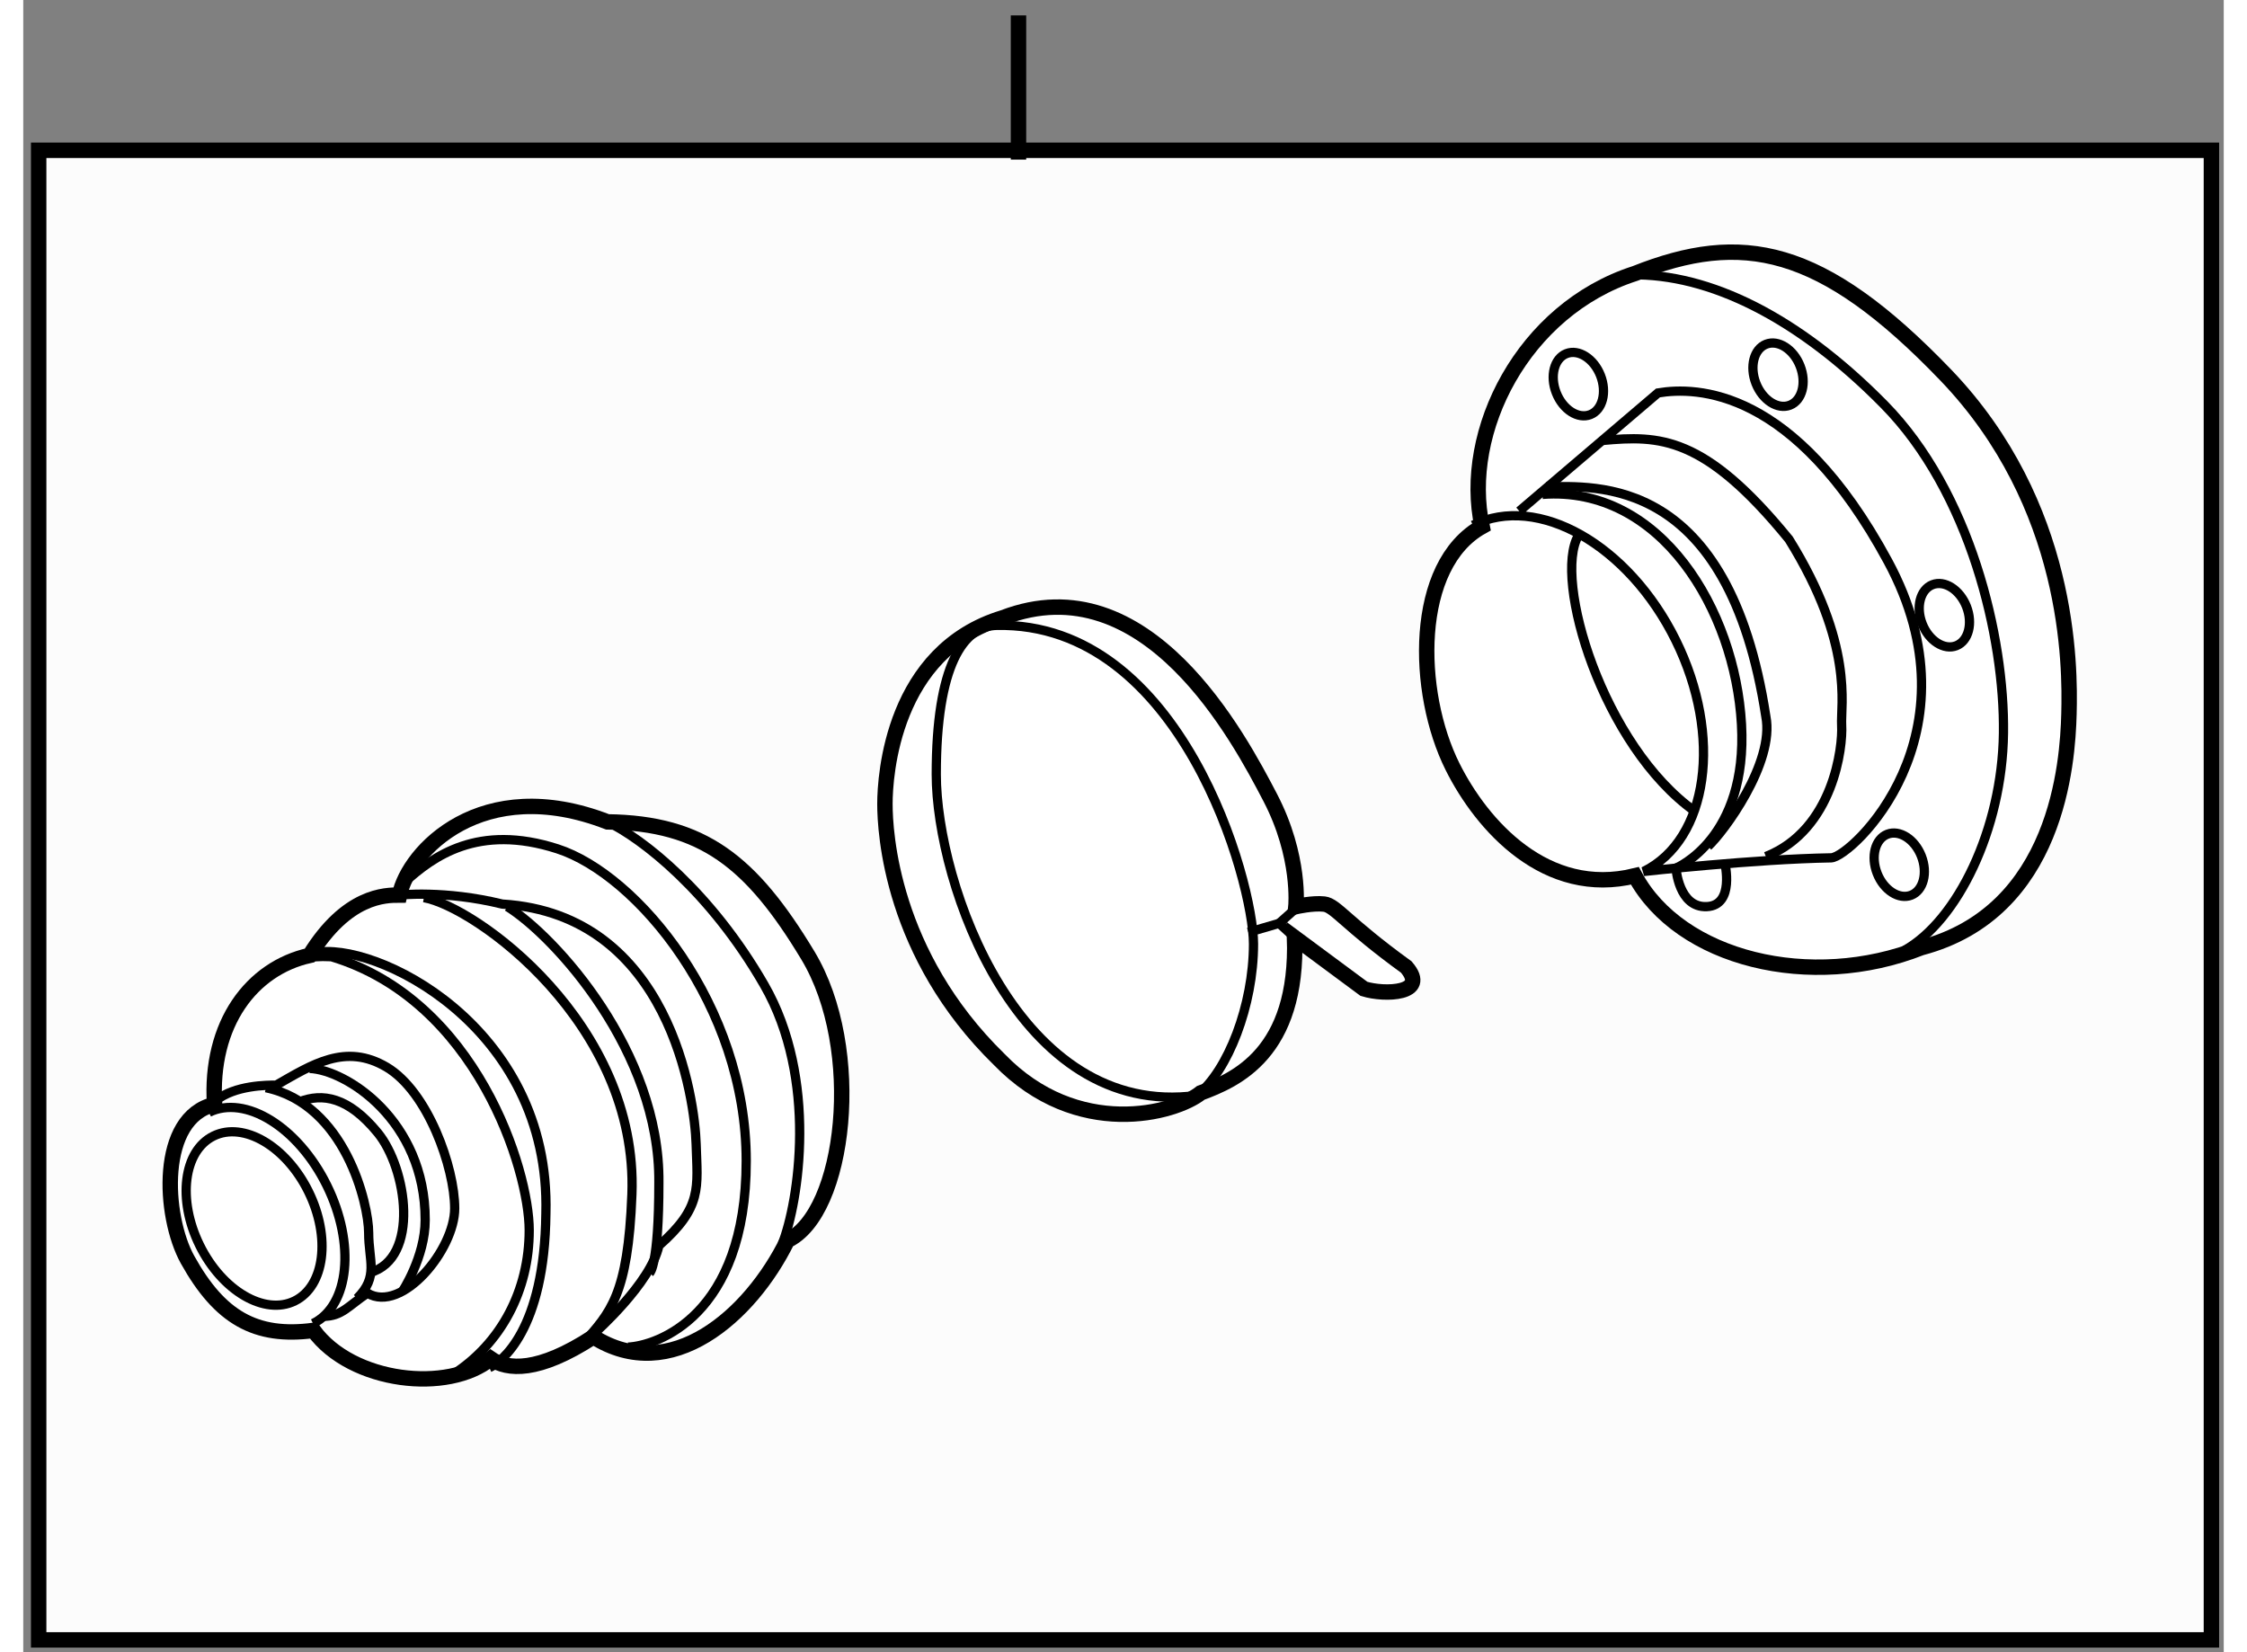 <?xml version="1.0" encoding="utf-8"?>
<!-- Generator: Adobe Illustrator 15.1.0, SVG Export Plug-In . SVG Version: 6.00 Build 0)  -->
<!DOCTYPE svg PUBLIC "-//W3C//DTD SVG 1.1//EN" "http://www.w3.org/Graphics/SVG/1.1/DTD/svg11.dtd">
<svg version="1.1" xmlns="http://www.w3.org/2000/svg" xmlns:xlink="http://www.w3.org/1999/xlink" x="0px" y="0px" width="244.8px"
	 height="180px" viewBox="125.666 62.257 71.396 53.607" enable-background="new 0 0 244.8 180" xml:space="preserve">
	
<rect x="125.666" y="62.257" width="71.396" height="53.607" fill="#808080" stroke="none"/>
	
<g><rect x="126.166" y="67.133" fill="#FCFCFC" stroke="#000000" stroke-width="0.5" width="70.496" height="48.331"></rect><line fill="none" stroke="#000000" stroke-width="0.5" x1="157.957" y1="67.435" x2="157.957" y2="62.757"></line></g><g><path fill="#FFFFFF" stroke="#000000" stroke-width="0.5" d="M172.04,87.132c-1.209-2.418-1.291-6.542,0.959-7.792
				c-0.668-3.083,1.332-7.041,4.957-8.208c3.459-1.375,6.043-0.917,10.084,3.291s4.043,9.417,4,11
				c-0.041,1.583-0.375,6.416-4.791,7.583c-3.584,1.417-7.834,0.375-9.293-2.333C175.081,91.381,172.997,89.049,172.04,87.132z"></path><path fill="none" stroke="#000000" stroke-width="0.3" d="M176.124,79.631c-0.834,1.417,0.791,6.834,3.791,8.959"></path><path fill="none" stroke="#000000" stroke-width="0.3" d="M174.206,78.84l4.5-3.834c1.25-0.208,4.418-0.166,7.459,5.459
				s-1.166,9.584-1.834,9.625c-2.5,0.041-6.092,0.443-6.092,0.443c2.107-1.039,2.574-4.397,1.045-7.498
				c-1.531-3.104-4.477-4.775-6.582-3.738"></path><path fill="none" stroke="#000000" stroke-width="0.3" d="M174.956,78.298c3.834-0.292,6.25,3.75,6.459,7.458
				s-2.125,4.667-2.125,4.667s0.084,1.292,1,1.25s0.584-1.417,0.584-1.417"></path><path fill="none" stroke="#000000" stroke-width="0.3" d="M175.081,78.048c1.584,0,5.918-0.417,7.125,7.458
				c0.293,1.5-1.375,3.751-1.875,4.209"></path><path fill="none" stroke="#000000" stroke-width="0.3" d="M176.915,76.548c1.834-0.167,3.291-0.167,6.041,3.208
				c2.125,3.417,1.668,5.375,1.709,6.042s-0.25,3.375-2.459,4.25"></path><path fill="none" stroke="#000000" stroke-width="0.3" d="M177.831,71.173c2.543-0.042,5.418,1.374,8.209,4.208
				s3.918,7.542,3.875,10.667c-0.041,3.125-1.5,6.084-3.209,7.042"></path><ellipse transform="matrix(0.931 -0.365 0.365 0.931 -14.544 71.835)" fill="none" stroke="#000000" stroke-width="0.3" cx="182.603" cy="74.36" rx="0.77" ry="1.062"></ellipse><ellipse transform="matrix(0.931 -0.365 0.365 0.931 -15.134 69.407)" fill="none" stroke="#000000" stroke-width="0.3" cx="176.123" cy="74.756" rx="0.771" ry="1.063"></ellipse><ellipse transform="matrix(0.931 -0.365 0.365 0.931 -17.052 74.257)" fill="none" stroke="#000000" stroke-width="0.3" cx="187.998" cy="82.256" rx="0.771" ry="1.063"></ellipse><ellipse transform="matrix(0.931 -0.365 0.365 0.931 -20.078 74.372)" fill="none" stroke="#000000" stroke-width="0.3" cx="186.54" cy="90.256" rx="0.77" ry="1.062"></ellipse></g>



	
<g><path fill="#FFFFFF" stroke="#000000" stroke-width="0.5" d="M130.998,103.131c-0.789-1.418-0.957-4.624,0.875-5.041
				c-0.166-2.625,1.209-4.418,3.084-4.834c1.207-1.958,2.457-1.958,2.916-1.958c0.291-1.417,2.668-3.958,6.75-2.375
				c3.084,0.042,4.666,1.291,6.5,4.333s1.209,8.375-0.666,9.25c-1.209,2.459-3.793,4.708-6.293,3.125
				c-1.791,1.167-2.791,1.084-3.332,0.709c-1.375,1.125-4.5,0.791-5.75-0.917C133.207,105.673,132.041,105.005,130.998,103.131z"></path><ellipse transform="matrix(0.897 -0.442 0.442 0.897 -31.267 69.383)" fill="none" stroke="#000000" stroke-width="0.3" cx="133.166" cy="101.748" rx="1.969" ry="2.982"></ellipse><path fill="none" stroke="#000000" stroke-width="0.3" d="M131.689,98.348c1.182-0.582,2.895,0.479,3.828,2.372
				c0.932,1.891,0.732,3.897-0.449,4.48"></path><path fill="none" stroke="#000000" stroke-width="0.3" d="M144.623,88.923c1.125,0.542,3.334,2.251,5.084,5.292
				s1.125,7.041,0.582,8.416"></path><path fill="none" stroke="#000000" stroke-width="0.3" d="M138.039,90.881c0.918-0.833,2.377-1.916,4.959-1.083
				c2.584,0.833,6.125,5.083,6.125,10.125s-2.916,6.001-3.834,6.042"></path><path fill="none" stroke="#000000" stroke-width="0.3" d="M144.207,105.506c0,0,1.832-1.625,2.082-2.833
				c1.418-1.25,1.252-1.876,1.209-3.292c-0.041-1.416-0.834-7.457-6.291-7.791c-1.875-0.459-3.334-0.292-3.334-0.292"></path><path fill="none" stroke="#000000" stroke-width="0.3" d="M138.664,91.381c1.668,0.292,6.959,4.083,6.75,9.625
				c-0.125,3.292-0.707,3.834-1.582,4.834"></path><path fill="none" stroke="#000000" stroke-width="0.3" d="M141.373,91.673c1.541,0.958,4.959,4.708,4.916,8.958
				c0,2.667-0.291,2.917-0.291,2.917"></path><path fill="none" stroke="#000000" stroke-width="0.3" d="M135.123,93.173c1.875-0.417,7.668,2.333,7.5,8.458
				c-0.041,3.792-1.459,4.833-1.834,5"></path><path fill="none" stroke="#000000" stroke-width="0.3" d="M139.623,106.84c1.541-1,2.459-2.709,2.459-4.667
				s-1.709-7.458-6.418-8.875c-0.832-0.042-1,0.125-1,0.125"></path><path fill="none" stroke="#000000" stroke-width="0.3" d="M131.914,97.965c0.625-0.5,1.668-0.5,1.959-0.5
				c1.166-0.667,2.25-1.374,3.584-0.583c1.332,0.791,2.207,3.25,2.207,4.583s-1.707,3.417-2.832,2.75
				c-0.625,0.417-0.834,0.75-1.418,0.75"></path><path fill="none" stroke="#000000" stroke-width="0.3" d="M136.498,104.382c0.709-0.709,0.375-1.208,0.375-2.125
				s-0.75-4.168-3.334-4.709"></path><path fill="none" stroke="#000000" stroke-width="0.3" d="M134.623,98.007c0.75-0.292,1.584-0.166,2.541,1
				c0.959,1.166,1.375,4.082-0.25,4.541"></path><path fill="none" stroke="#000000" stroke-width="0.3" d="M134.957,96.923c1.166,0.042,3.75,1.667,3.75,4.917
				c0,1.208-0.75,2.333-0.75,2.333"></path></g>



	
<g><path fill="#FFFFFF" stroke="#000000" stroke-width="0.5" d="M166.914,92.673l2.25,1.667c0.668,0.208,2.125,0.167,1.375-0.708
				c-1.957-1.417-2.291-2-2.666-2.042s-0.916,0.083-0.916,0.083s0.166-1.624-0.834-3.541s-4-7.626-8.666-5.834
				c-3.584,1.084-3.834,5.125-3.834,6.042s0.209,4.876,3.709,8.292c2.541,2.625,5.709,1.75,6.541,1.083
				C164.998,97.298,167.039,96.423,166.914,92.673z"></path><path fill="none" stroke="#000000" stroke-width="0.3" d="M157.248,82.548c-1.08,0.022-1.959,1.293-1.959,4.834
				s2.666,11.207,8.459,10.416c1-0.791,1.834-2.916,1.834-4.916S163.248,82.423,157.248,82.548z"></path><polyline fill="none" stroke="#000000" stroke-width="0.3" points="165.414,92.507 166.414,92.215 166.914,92.673 		"></polyline><line fill="none" stroke="#000000" stroke-width="0.3" x1="166.414" y1="92.215" x2="167.207" y2="91.507"></line></g>


</svg>